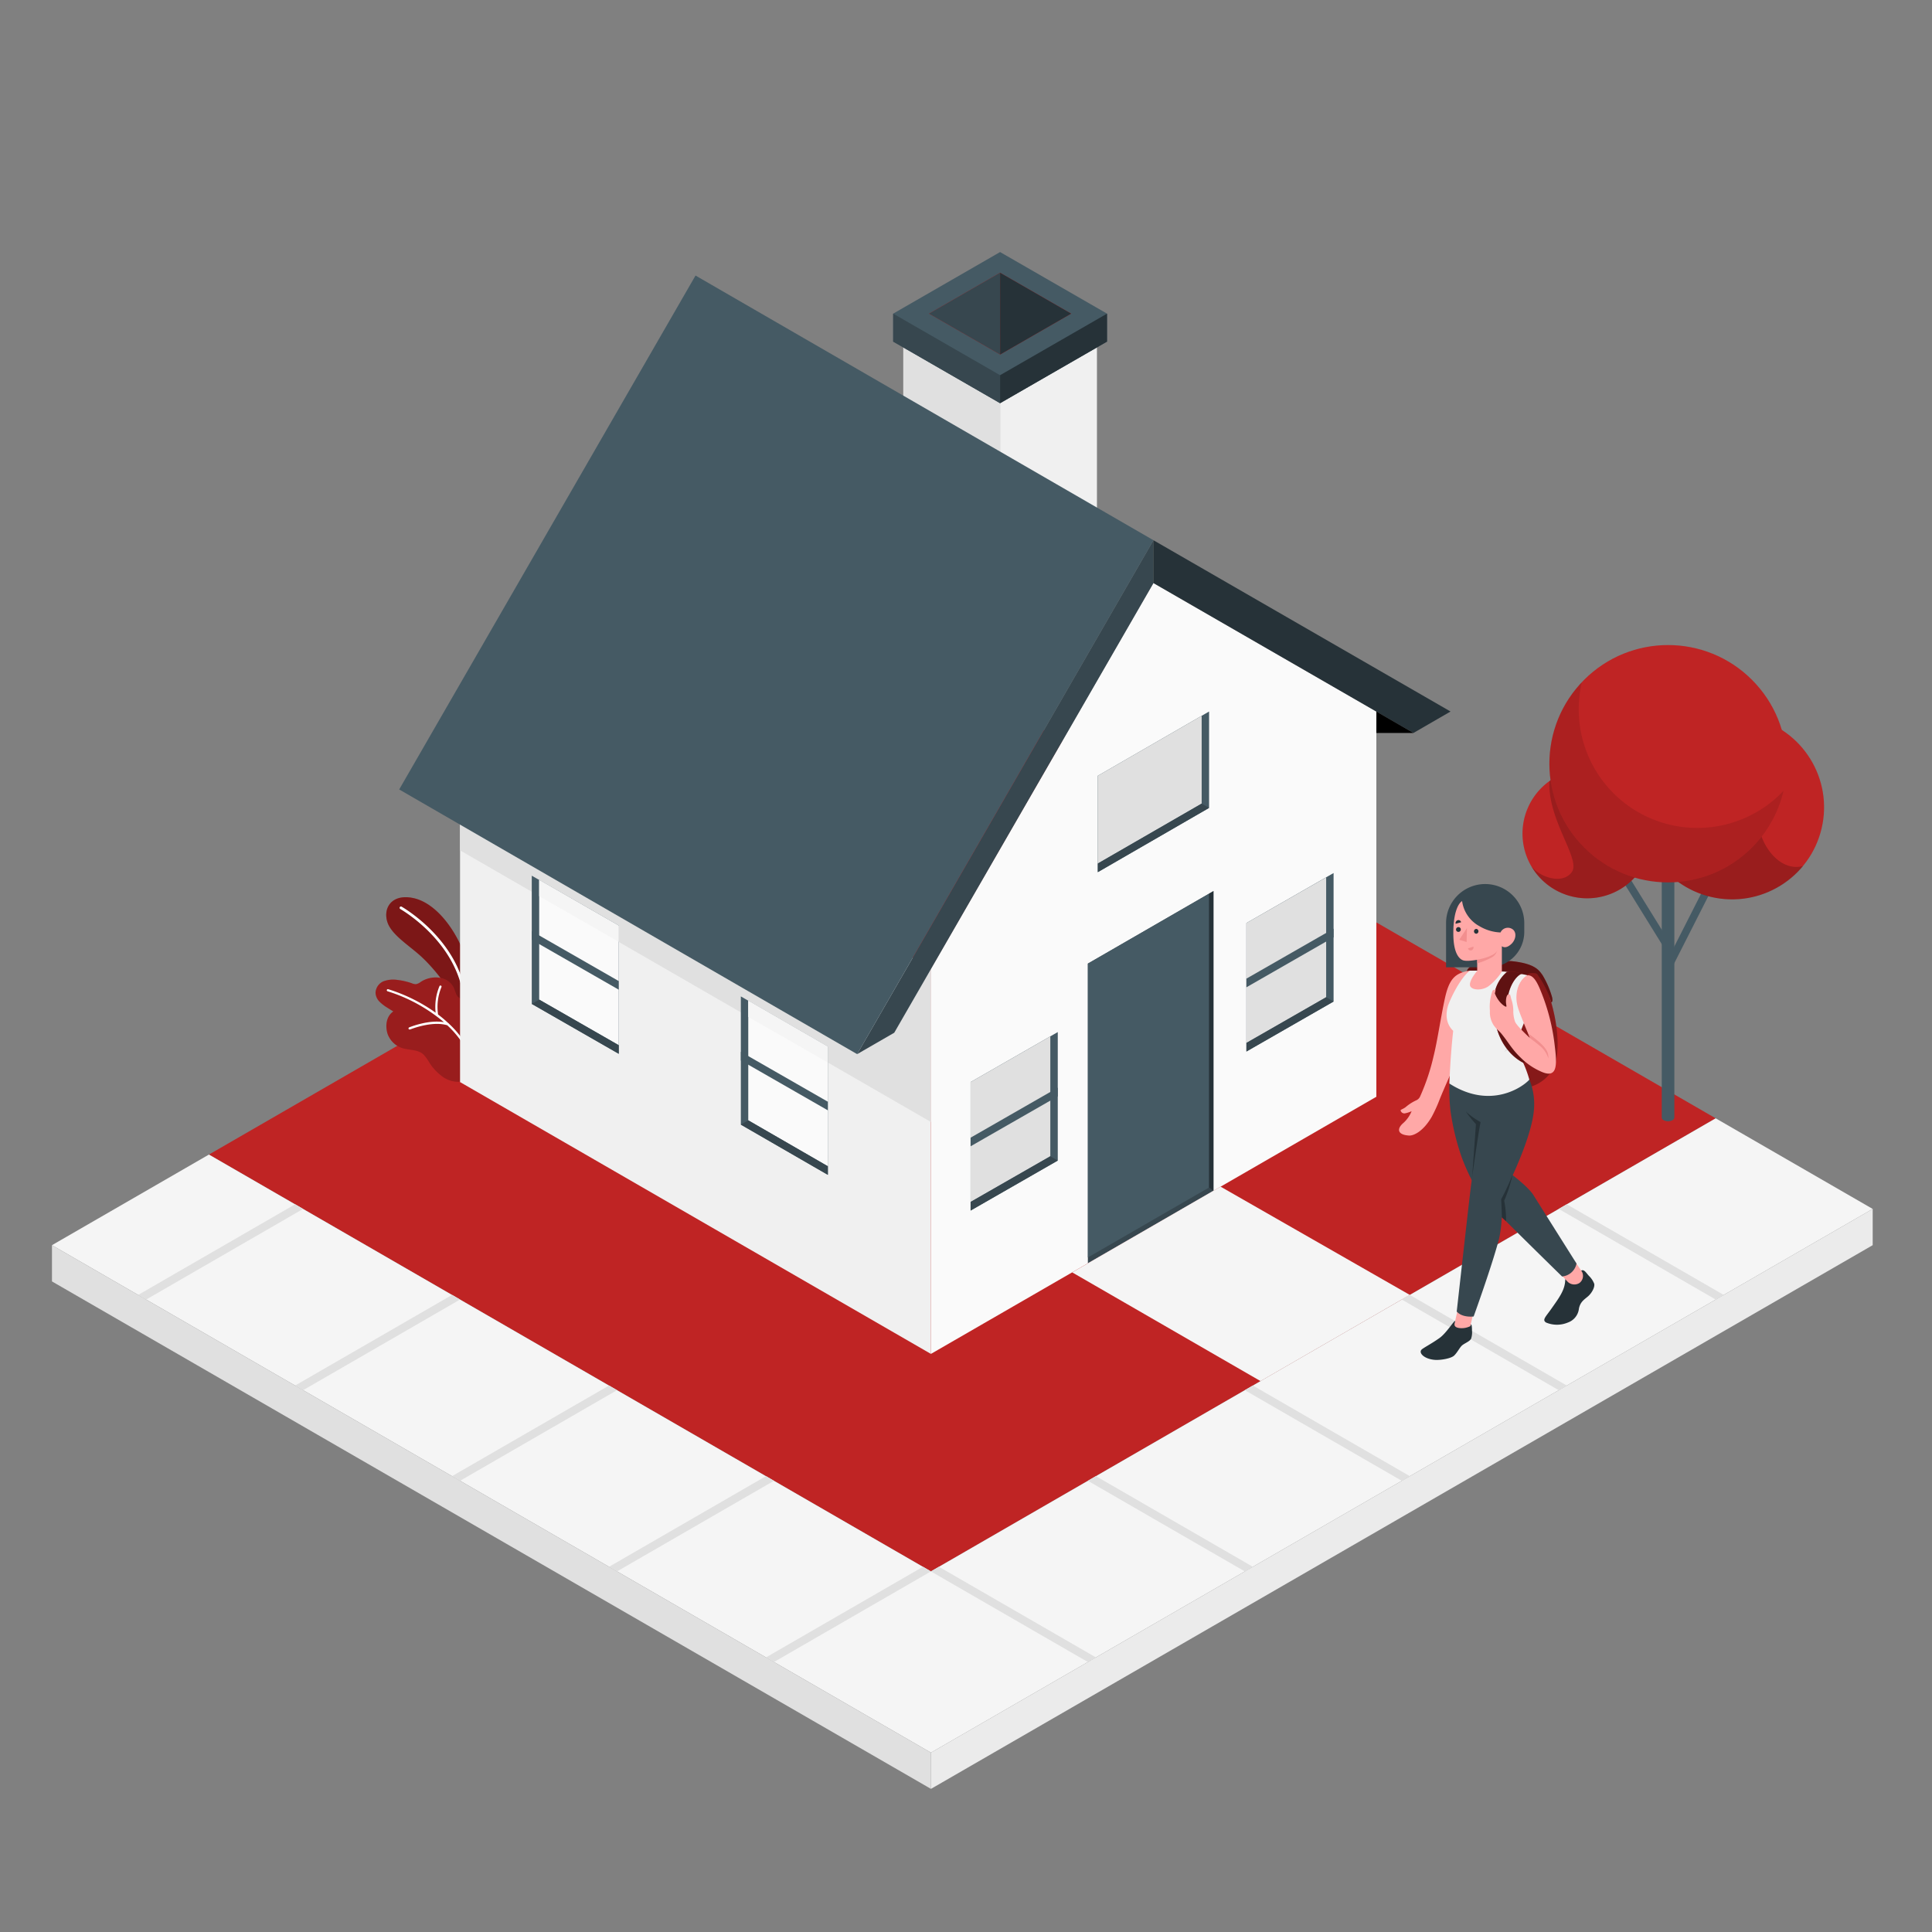 <svg xmlns="http://www.w3.org/2000/svg" viewBox="0 0 500 500"><rect x="0" y="0" width="500" height="500" fill="#808080" stroke="none"/><g id="freepik--House--inject-132"><polygon id="freepik--Grass--inject-132" points="54.07 298.8 240.92 406.68 444.02 289.42 257.17 181.54 54.07 298.8" style="fill:#BF2424"></polygon><g id="freepik--Plants--inject-132"><path d="M122.6,257.81a41.52,41.52,0,0,0-2.84-11.93c-2.51-6.14-7.32-12.32-12.84-13.47s-7.84,2.56-6.67,6.21c1,3.13,5.12,5.73,8.24,8.46s9,9.33,10.59,15.72l3.11.33Z" style="fill:#BF2424"></path><g style="opacity:0.35"><path d="M122.6,257.81a41.52,41.52,0,0,0-2.84-11.93c-2.51-6.14-7.32-12.32-12.84-13.47s-7.84,2.56-6.67,6.21c1,3.13,5.12,5.73,8.24,8.46s9,9.33,10.59,15.72l3.11.33Z"></path></g><path d="M120.48,260.69a.34.34,0,0,1-.34-.33c-.63-16.08-16.39-25-16.55-25.11a.35.35,0,0,1-.13-.47.35.35,0,0,1,.47-.14c.16.09,16.26,9.23,16.9,25.69a.34.34,0,0,1-.33.36Z" style="fill:#fff"></path><path d="M121.19,279l0,.08a2.66,2.66,0,0,1-1.74.85,7.05,7.05,0,0,1-4.88-1.26,13.32,13.32,0,0,1-3.5-3.75,11,11,0,0,0-1.46-2c-1.22-1.19-3.21-1.15-4.79-1.49a6,6,0,0,1-4.53-3.91c-.6-2-.37-4.46,1.5-5.76l-1.6-1a10.31,10.31,0,0,1-2-1.56,3.48,3.48,0,0,1-1-2.29A3.39,3.39,0,0,1,99.15,254a7.14,7.14,0,0,1,3.73-.39,17.13,17.13,0,0,1,3.73.87,2.67,2.67,0,0,0,1,.23,2.74,2.74,0,0,0,1.27-.59c2.72-1.81,7.16-1.69,8.64,1.7.21.5.34,1,.57,1.53.86,1.82,3.24,1.27,4.78,2.12a3.88,3.88,0,0,1,1.8,2.78,17,17,0,0,1-.51,5.66c-.32,1.74-.75,3.45-1.23,5.15-.39,1.4-.82,2.78-1.28,4.16A8.67,8.67,0,0,1,121.19,279Z" style="fill:#BF2424"></path><g style="opacity:0.2"><path d="M121.19,279l0,.08a2.66,2.66,0,0,1-1.74.85,7.05,7.05,0,0,1-4.88-1.26,13.32,13.32,0,0,1-3.5-3.75,11,11,0,0,0-1.46-2c-1.22-1.19-3.21-1.15-4.79-1.49a6,6,0,0,1-4.53-3.91c-.6-2-.37-4.46,1.5-5.76l-1.6-1a10.31,10.31,0,0,1-2-1.56,3.48,3.48,0,0,1-1-2.29A3.39,3.39,0,0,1,99.15,254a7.14,7.14,0,0,1,3.73-.39,17.13,17.13,0,0,1,3.73.87,2.67,2.67,0,0,0,1,.23,2.74,2.74,0,0,0,1.27-.59c2.72-1.81,7.16-1.69,8.64,1.7.21.5.34,1,.57,1.53.86,1.82,3.24,1.27,4.78,2.12a3.88,3.88,0,0,1,1.8,2.78,17,17,0,0,1-.51,5.66c-.32,1.74-.75,3.45-1.23,5.15-.39,1.4-.82,2.78-1.28,4.16A8.67,8.67,0,0,1,121.19,279Z"></path></g><path d="M122.71,274.71a25,25,0,0,0-6.54-9.79.29.29,0,0,0-.15-.14,34,34,0,0,0-2.65-2.23,13.39,13.39,0,0,1,.88-7.1.28.28,0,0,0-.14-.37.27.27,0,0,0-.37.13,13.88,13.88,0,0,0-1,6.87A43.18,43.18,0,0,0,100.45,256a.29.29,0,0,0-.34.2.28.28,0,0,0,.19.34,41.86,41.86,0,0,1,14.59,8c-4-.69-8.79,1.26-9,1.35a.29.29,0,0,0-.15.37.28.28,0,0,0,.26.17l.11,0c.05,0,5.66-2.31,9.64-1.09a24.5,24.5,0,0,1,6.44,9.61.28.28,0,0,0,.27.19.15.15,0,0,0,.09,0A.28.28,0,0,0,122.71,274.71Z" style="fill:#fff"></path></g><g id="freepik--house--inject-132"><polygon points="233.76 89.86 258.82 104.34 258.82 133.28 233.76 118.81 233.76 89.86" style="fill:#e0e0e0"></polygon><polygon points="258.82 104.34 283.89 89.86 283.89 147.75 258.82 133.28 258.82 104.34" style="fill:#f0f0f0"></polygon><polygon points="258.82 65.23 231.15 81.17 231.15 88.41 258.82 104.34 286.5 88.41 286.5 81.17 258.82 65.23" style="fill:#455a64"></polygon><polygon points="231.15 88.41 258.82 104.34 258.82 97.1 231.15 81.17 231.15 88.41" style="fill:#37474f"></polygon><polygon points="286.5 88.41 258.82 104.34 258.82 97.1 286.5 81.17 286.5 88.41" style="fill:#263238"></polygon><polygon points="240.43 81.17 258.82 70.58 277.22 81.17 258.83 91.76 240.43 81.17" style="fill:#BF2424"></polygon><polygon points="258.82 70.58 258.83 91.76 240.43 81.17 258.82 70.58" style="fill:#37474f"></polygon><polygon points="258.82 70.58 277.22 81.17 258.83 91.76 258.82 70.58" style="fill:#263238"></polygon><polygon points="119.06 280.04 119.06 180.29 240.92 250.64 240.92 350.39 119.06 280.04" style="fill:#f0f0f0"></polygon><polygon points="119.06 180.29 240.92 250.64 240.92 290.37 119.06 220.08 119.06 180.29" style="fill:#e0e0e0"></polygon><polygon points="356.2 283.84 356.2 184.14 298.51 150.89 240.92 250.64 240.92 350.39 356.2 283.84" style="fill:#fafafa"></polygon><polygon points="231.43 267.27 298.51 150.89 298.51 139.81 221.83 272.81 231.43 267.27" style="fill:#37474f"></polygon><polygon points="180 71.31 298.51 139.81 221.83 272.81 103.31 204.31 180 71.31" style="fill:#455a64"></polygon><polygon points="298.51 150.89 365.8 189.69 375.4 184.14 298.51 139.81 298.51 150.89" style="fill:#263238"></polygon><polygon points="322.57 238.88 345.13 225.94 345.13 259.19 322.57 272.13 322.57 238.88" style="fill:#455a64"></polygon><polygon points="343.21 258.08 343.21 227.06 322.57 238.88 322.57 269.91 343.21 258.08" style="fill:#e0e0e0"></polygon><polygon points="345.13 259.19 343.21 258.08 322.57 269.91 322.57 272.13 345.13 259.19" style="fill:#37474f"></polygon><polygon points="322.57 255.51 345.13 242.57 345.13 240.34 322.57 253.27 322.57 255.51" style="fill:#455a64"></polygon><polygon points="251.19 280.04 273.75 267.1 273.75 300.35 251.19 313.29 251.19 280.04" style="fill:#455a64"></polygon><polygon points="271.82 299.24 271.82 268.21 251.19 280.04 251.19 311.06 271.82 299.24" style="fill:#e0e0e0"></polygon><polygon points="273.75 300.35 271.82 299.24 251.19 311.06 251.19 313.29 273.75 300.35" style="fill:#37474f"></polygon><polygon points="251.19 296.66 273.75 283.73 273.75 281.49 251.19 294.43 251.19 296.66" style="fill:#455a64"></polygon><polygon points="284.11 200.77 312.91 184.14 312.91 209.08 284.11 225.71 284.11 200.77" style="fill:#455a64"></polygon><polygon points="310.99 207.97 310.99 185.25 284.11 200.77 284.11 223.48 310.99 207.97" style="fill:#e0e0e0"></polygon><polygon points="312.91 209.08 310.99 207.97 284.11 223.48 284.11 225.71 312.91 209.08" style="fill:#37474f"></polygon><polygon points="365.8 189.69 356.2 189.69 356.21 184.15 365.8 189.69"></polygon><polygon points="281.54 326.94 281.54 249.38 314.04 230.62 314.04 308.18 281.54 326.94" style="fill:#37474f"></polygon><polygon points="312.91 307.32 312.91 231.27 281.54 249.38 281.54 325.43 312.91 307.32" style="fill:#455a64"></polygon><polygon points="314.04 230.62 312.91 231.27 312.91 307.32 314.04 308.18 314.04 230.62" style="fill:#263238"></polygon><polygon points="214.24 270.87 191.73 257.87 191.73 291.05 214.25 304.05 214.24 270.87" style="fill:#455a64"></polygon><polygon points="193.65 289.94 193.65 258.98 214.24 270.87 214.25 301.83 193.65 289.94" style="fill:#fafafa"></polygon><polygon points="191.73 291.05 193.65 289.94 214.25 301.83 214.25 304.05 191.73 291.05" style="fill:#37474f"></polygon><polygon points="214.24 287.35 191.73 274.44 191.73 272.21 214.24 285.12 214.24 287.35" style="fill:#455a64"></polygon><polygon points="193.65 258.98 214.24 270.87 214.24 274.98 193.65 263.17 193.65 258.98" style="fill:#f5f5f5"></polygon><polygon points="160.13 239.54 137.62 226.63 137.62 259.81 160.13 272.72 160.13 239.54" style="fill:#455a64"></polygon><polygon points="139.54 258.7 139.54 227.74 160.13 239.54 160.13 270.5 139.54 258.7" style="fill:#fafafa"></polygon><polygon points="139.54 227.74 160.13 239.63 160.13 243.74 139.54 231.93 139.54 227.74" style="fill:#f5f5f5"></polygon><polygon points="137.62 259.81 139.54 258.7 160.13 270.5 160.13 272.72 137.62 259.81" style="fill:#37474f"></polygon><polygon points="160.13 256.13 137.62 243.22 137.62 240.99 160.13 253.9 160.13 256.13" style="fill:#455a64"></polygon></g><g id="freepik--Tree--inject-132"><rect x="425.16" y="238.75" width="23.86" height="1.95" transform="translate(25.48 520.96) rotate(-63.09)" style="fill:#455a64"></rect><rect x="425.04" y="225.95" width="1.95" height="20.01" transform="translate(-60.41 259.54) rotate(-31.76)" style="fill:#455a64"></rect><path d="M433.32,224.91v64.32a.83.83,0,0,1-.48.67,2.52,2.52,0,0,1-2.3,0,.83.83,0,0,1-.48-.67V224.91Z" style="fill:#455a64"></path><circle cx="448.28" cy="208.95" r="23.81" transform="translate(141.92 597.23) rotate(-76.72)" style="fill:#BF2424"></circle><path d="M455.74,202.86c3.07-9.67,6.35-13.45,4.27-14.63a23.81,23.81,0,1,0,6.64,35.88C459.59,226.17,451.76,215.41,455.74,202.86Z" style="opacity:0.2"></path><path d="M427.5,215.69A16.74,16.74,0,1,1,410.76,199,16.74,16.74,0,0,1,427.5,215.69Z" style="fill:#BF2424"></path><path d="M410.76,199a16.63,16.63,0,0,0-9.78,3.16c-.46,10.22,8.22,20.19,5.8,23.54s-8.41,1.29-10.49-1.55A16.74,16.74,0,1,0,410.76,199Z" style="opacity:0.2"></path><circle cx="431.69" cy="197.65" r="30.71" transform="translate(-13.32 363.14) rotate(-45)" style="fill:#BF2424"></circle><path d="M461.58,204.66a30.71,30.71,0,1,1-45-33.74,31,31,0,0,0-7.19,5.63,31.13,31.13,0,0,0-.81,7,30.69,30.69,0,0,0,53,21.1Z" style="opacity:0.1"></path></g><g id="freepik--Sidewalk--inject-132"><polygon points="277.48 329.29 326.23 357.43 364.85 335.12 315.88 307.1 277.48 329.29" style="fill:#f5f5f5"></polygon><polygon points="444.02 289.42 484.65 312.87 240.93 453.58 13.45 322.25 54.07 298.8 240.92 406.68 444.02 289.42" style="fill:#f5f5f5"></polygon><polygon points="484.65 312.87 484.65 322.25 240.93 462.96 240.93 453.58 484.65 312.87" style="fill:#ebebeb"></polygon><polygon points="240.93 453.58 13.45 322.25 13.45 331.63 240.93 462.96 240.93 453.58" style="fill:#e0e0e0"></polygon><polygon points="240.92 406.68 281.54 430.13 283.61 428.93 242.99 405.48 240.92 406.68" style="fill:#e0e0e0"></polygon><polygon points="281.54 383.23 322.16 406.68 324.23 405.48 283.61 382.02 281.54 383.23" style="fill:#e0e0e0"></polygon><polygon points="322.16 359.78 362.78 383.23 364.85 382.02 324.23 358.57 322.16 359.78" style="fill:#e0e0e0"></polygon><polygon points="362.78 336.32 403.4 359.78 405.47 358.57 364.85 335.12 362.78 336.32" style="fill:#e0e0e0"></polygon><polygon points="403.4 312.87 444.02 336.32 446.09 335.12 405.47 311.67 403.4 312.87" style="fill:#e0e0e0"></polygon><polygon points="200.3 383.23 159.68 406.68 157.62 405.48 198.24 382.02 200.3 383.23" style="fill:#e0e0e0"></polygon><polygon points="159.68 359.78 119.06 383.23 117 382.02 157.62 358.57 159.68 359.78" style="fill:#e0e0e0"></polygon><polygon points="119.06 336.32 78.44 359.78 76.38 358.57 117 335.12 119.06 336.32" style="fill:#e0e0e0"></polygon><polygon points="78.44 312.87 37.83 336.32 35.76 335.12 76.38 311.67 78.44 312.87" style="fill:#e0e0e0"></polygon><polygon points="240.92 406.68 200.3 430.13 198.24 428.93 238.86 405.48 240.92 406.68" style="fill:#e0e0e0"></polygon></g></g><g id="freepik--character-2--inject-132"><path d="M390.89,249.57a10.47,10.47,0,0,1,7.74,3.22c1.69,1.69,5.7,13.47,4.12,21.41-1.21,6.11-8.45,9.28-14,6.45-4.37-2.22-4.89-11.08-4.77-15.1S390.89,249.57,390.89,249.57Z" style="fill:#BF2424"></path><path d="M390.89,249.57a10.47,10.47,0,0,1,7.74,3.22c1.69,1.69,5.7,13.47,4.12,21.41-1.21,6.11-8.45,9.28-14,6.45-4.37-2.22-4.89-11.08-4.77-15.1S390.89,249.57,390.89,249.57Z" style="opacity:0.3"></path><path d="M394.86,252.53s.86-1.13,2.87-.5a24.8,24.8,0,0,1,3.74,7.36s.52,0,.19-1.37a23.07,23.07,0,0,0-2.51-5.74c-.85-1.14-1.85-2.92-8-3.54a37.26,37.26,0,0,0-9.38.83c-2.68.93-2.16,2.47-2.16,2.47Z" style="fill:#BF2424"></path><path d="M394.86,252.53s.86-1.13,2.87-.5a24.8,24.8,0,0,1,3.74,7.36s.52,0,.19-1.37a23.07,23.07,0,0,0-2.51-5.74c-.85-1.14-1.85-2.92-8-3.54a37.26,37.26,0,0,0-9.38.83c-2.68.93-2.16,2.47-2.16,2.47Z" style="opacity:0.5"></path><path d="M372.59,284.5a38.28,38.28,0,0,1-2.06,4.53c-2.3,3.94-4.8,4.92-5.87,4.85-3-.18-3.28-1.74-1.42-3.3a8.21,8.21,0,0,0,2.08-3,7.9,7.9,0,0,1-1.66.54,1,1,0,0,1-1.19-.74c0-.23.52-.29,1.28-.83a11.65,11.65,0,0,1,2.73-1.77,1.94,1.94,0,0,0,1-.92A55.57,55.57,0,0,0,371,273.38c1-4,1.85-10,2.92-14.92,1.12-5.14,2.64-6.57,6.2-7.23h2.12c3.82,2.56-1.75,11-5.61,23.48C375.86,277.21,374.21,280.47,372.59,284.5Z" style="fill:#ffa8a7"></path><path d="M374.24,250.33h11.08a9.16,9.16,0,0,0,9.16-9.16v-2.26a10.12,10.12,0,0,0-10.12-10.12h0a10.12,10.12,0,0,0-10.12,10.12Z" style="fill:#37474f"></path><path d="M409.22,328.82c.77-.39,1.26.59,2,1.38a5.71,5.71,0,0,1,1.37,2.06c.17.94-.67,2.41-1.6,3.22s-2,1.39-2.36,3.17a4.32,4.32,0,0,1-2.87,3.62,7.3,7.3,0,0,1-5.64,0c-1.09-.7-.09-1.47,1.43-3.65,2-2.84,3.53-4.87,3.53-7.52Z" style="fill:#263238"></path><path d="M407.63,326.5l1.63,2.39a2.28,2.28,0,0,1-.55,3.18l0,0a2.48,2.48,0,0,1-3.13-.49L403,328.84Z" style="fill:#ffa8a7"></path><path d="M375.27,278.2a45.54,45.54,0,0,0,.12,9.3,62.19,62.19,0,0,0,2.9,12,53.48,53.48,0,0,0,4.63,9.51c.66,1.13,21.34,21.34,21.34,21.34A4.17,4.17,0,0,0,408,327s-9.41-14.92-11.1-17.64-7.69-6.91-7.69-6.91l.54-23.86Z" style="fill:#37474f"></path><rect x="376.64" y="338.91" width="4.14" height="6.03" transform="translate(85.22 -75.45) rotate(12.81)" style="fill:#ffa8a7"></rect><path d="M378.4,278.2l17.18.67A16.73,16.73,0,0,1,397,287c-.58,8.38-8.52,23.36-8.52,23.36a31.8,31.8,0,0,1-.51,10.16c-1.71,6.69-6.59,20.18-6.59,20.18s-2.92.41-4.38-1.28c0,0,2.8-25.14,3.5-31,.75-6.37,2.69-18,2.69-18a29,29,0,0,1-3.47-4.15,12.32,12.32,0,0,1-2.61-8.05" style="fill:#37474f"></path><path d="M376.48,342.41l.13-.58c-.43.08-2.24,3.09-4,4.4-2,1.43-3.68,2.28-4.56,2.92-1.18.87.53,2.63,3.42,2.79,1.44.08,4.06-.36,4.86-1.12s1.39-2,2-2.58,1.93-1,2.37-1.74a5,5,0,0,0,.25-2.17c0-.76-.05-1.59-.3-1.58l-.1.44a5,5,0,0,1-2.46.54C377.41,343.7,376.14,343.54,376.48,342.41Z" style="fill:#263238"></path><path d="M381,304.5s1.72-12.21,2.18-14.1a19.38,19.38,0,0,1-3.83-2.74,31.49,31.49,0,0,0,2.62,3.27Z" style="fill:#263238"></path><path d="M391.4,304.09a55.79,55.79,0,0,1-2.9,6.28s.21,3.92.18,4.71l1.08.95a24.92,24.92,0,0,0-.48-5.29A32.16,32.16,0,0,0,391.4,304.09Z" style="fill:#263238"></path><path d="M389.31,251.44s5.34.67,6.05,1c-5.59,3.93-.79,11.88-.79,11.88l-2.67,6.6a29.24,29.24,0,0,1,3.89,8.49c-1.56,1.81-10,7.89-20.7,1,0,0,.28-7.39,1-13.63-2.52-2.41-1.71-5.78-1-7.41,1.52-3.6,3.65-6.95,5.32-8.16h1.85Z" style="fill:#f0f0f0"></path><path d="M378.39,233.2c-1.07.63-2.39,3.32-2.26,9,.11,4.77,1.66,6,2.44,6.3s2.28.13,3.73-.11v2.86s-2,2.34-1.88,3.66,2.91,1.62,4.79.34a15.17,15.17,0,0,0,3.47-3.79l0-6.59s.86.83,2.31-.44c1.21-1,1.61-2.82.67-3.77a2.1,2.1,0,0,0-3.33.66,11.48,11.48,0,0,1-5.42-1.61A8.73,8.73,0,0,1,378.39,233.2Z" style="fill:#ffa8a7"></path><path d="M381.47,241a.61.61,0,0,0,.56.65.63.63,0,0,0,.07-1.25A.61.61,0,0,0,381.47,241Z" style="fill:#263238"></path><path d="M381.31,245l-1.4.44a.72.72,0,0,0,.91.5A.77.77,0,0,0,381.31,245Z" style="fill:#f28f8f"></path><path d="M376.72,239.07l1.42-.39a.7.7,0,0,0-.88-.53A.77.77,0,0,0,376.72,239.07Z" style="fill:#263238"></path><path d="M376.82,240.52a.6.6,0,0,0,.57.65.62.62,0,1,0-.57-.65Z" style="fill:#263238"></path><polygon points="379.65 240.18 379.56 243.79 377.66 243.21 379.65 240.18" style="fill:#f28f8f"></polygon><path d="M382.3,248.35c1.54-.21,4.7-1.11,5.19-2.36a3.22,3.22,0,0,1-1.1,1.59,16.72,16.72,0,0,1-4.09,1.72Z" style="fill:#f28f8f"></path><polygon points="393.74 266.36 389.29 272.21 391.9 270.92 393.74 266.36" style="fill:#e0e0e0"></polygon><path d="M390,251.53a9.54,9.54,0,0,0-3.39,7.28c-.64,12.87,7.8,16.32,7.8,16.32.82-1.62.32-3.19-.36-4.75a14.66,14.66,0,0,1-4-10.66c.23-4.69,2.56-7.32,3.73-7.68A6.82,6.82,0,0,0,390,251.53Z" style="fill:#BF2424"></path><path d="M390,251.53a9.54,9.54,0,0,0-3.39,7.28c-.64,12.87,7.8,16.32,7.8,16.32.82-1.62.32-3.19-.36-4.75a14.66,14.66,0,0,1-4-10.66c.23-4.69,2.56-7.32,3.73-7.68A6.82,6.82,0,0,0,390,251.53Z" style="opacity:0.5"></path><path d="M398.56,277.2a17.07,17.07,0,0,1-5-3.47c-2.3-2.21-3.09-3.86-4.93-6.13a7.76,7.76,0,0,0-.78-.84,8.14,8.14,0,0,1-1.32-1.48,6.13,6.13,0,0,1-.94-3.69,12.1,12.1,0,0,1,.67-5.17c.1-.23.67-.35.83-.31-.09.35-.16.69-.22,1a7.92,7.92,0,0,0,1.26,2.15c.78.92,1.63,1.42,1.72,1.23s-.19-.8-.09-1.77.36-1.33.66-1.4c.48-.12.47.39.67,1.17a9,9,0,0,1,.55,3.05,8.39,8.39,0,0,0,.41,2.75c.26,1.05,3.92,4.37,3.92,4.37s-2.41-5.61-3.1-7.82c-1.34-4.33.79-7.8,2.5-8.44,1.2,0,2.17,1,3.45,4.26a52.91,52.91,0,0,1,3.59,14.39C403,275.89,403,279.35,398.56,277.2Z" style="fill:#ffa8a7"></path><path d="M396,268.69s2.39,1.79,3.06,2.47a7.14,7.14,0,0,1,1.65,2.73,3.64,3.64,0,0,0-.79-2.54c-1-1.53-4.46-3.93-4.46-3.93Z" style="fill:#f28f8f"></path></g></svg>